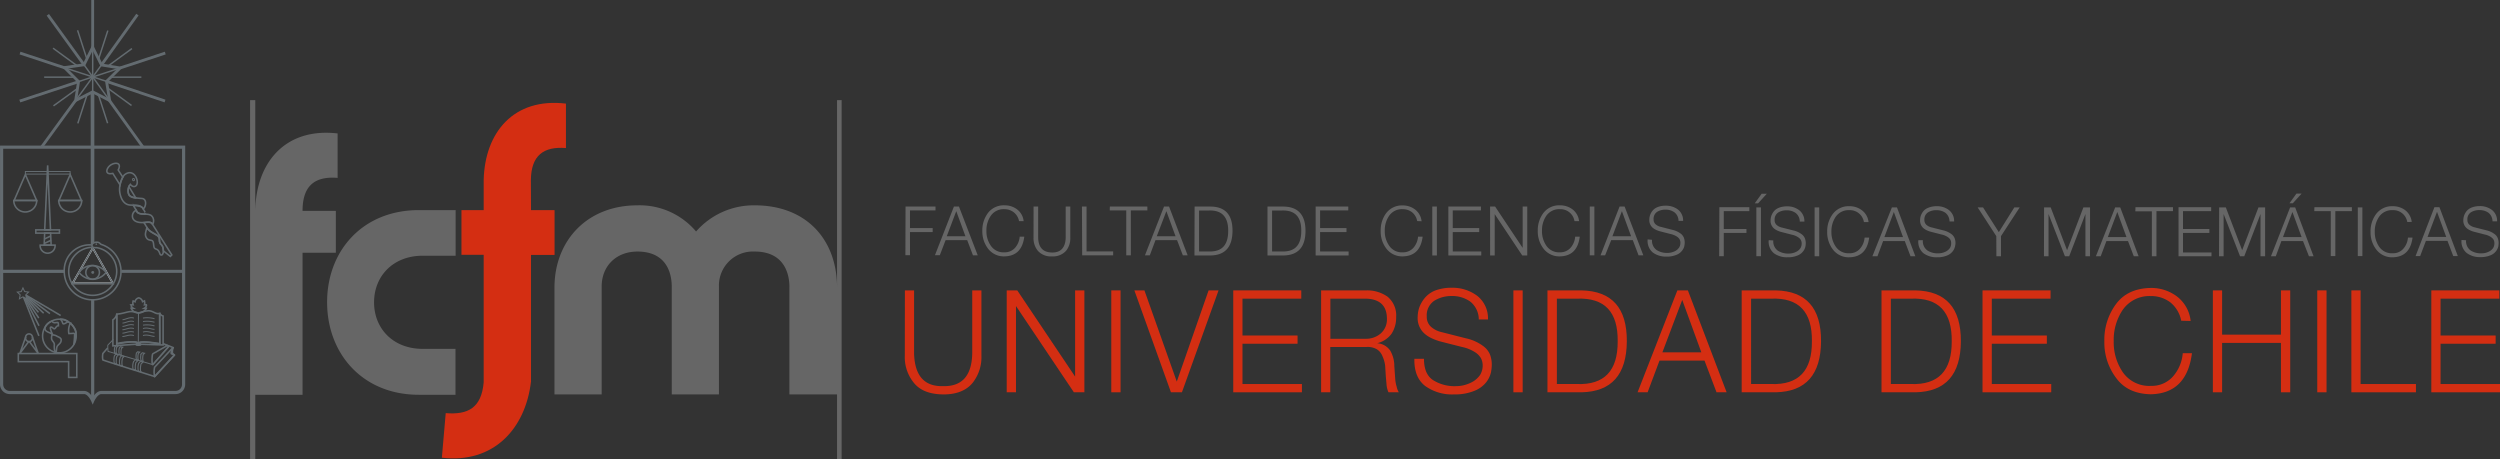 <svg xmlns="http://www.w3.org/2000/svg" viewBox="0 0 544.62 100"><rect x="0" y="0" width="544.62" height="100" fill="#333333" stroke="none"/><defs><style>.cls-1,.cls-2{fill:#d42e12;}.cls-1,.cls-17,.cls-3,.cls-4,.cls-8{fill-rule:evenodd;}.cls-3{fill:#666;}.cls-10,.cls-11,.cls-12,.cls-13,.cls-15,.cls-16,.cls-4,.cls-5,.cls-6,.cls-7,.cls-8,.cls-9{fill:none;}.cls-10,.cls-11,.cls-12,.cls-14,.cls-15,.cls-16,.cls-5,.cls-6,.cls-7,.cls-8,.cls-9{stroke:#636b70;}.cls-15,.cls-16,.cls-5{stroke-miterlimit:3.86;}.cls-5{stroke-width:0.69px;}.cls-11,.cls-12,.cls-13,.cls-14,.cls-6,.cls-7,.cls-8{stroke-miterlimit:3.86;}.cls-13,.cls-6,.cls-8{stroke-width:0.34px;}.cls-14,.cls-7{stroke-width:0.22px;}.cls-10,.cls-9{stroke-linecap:round;stroke-linejoin:round;}.cls-9{stroke-width:0.34px;}.cls-10{stroke-width:0.22px;}.cls-11{stroke-width:0.24px;}.cls-12{stroke-width:0.66px;}.cls-13{stroke:#fff;}.cls-14,.cls-17{fill:#636b70;}.cls-15{stroke-width:0.62px;}.cls-16{stroke-width:0.32px;}</style></defs><g id="Capa_2" data-name="Capa 2"><g id="Layer_1" data-name="Layer 1"><polygon class="cls-1" points="431.89 85.46 446.86 85.46 446.86 83.66 433.91 83.66 433.91 74.88 445.9 74.88 445.9 73.09 433.91 73.09 433.91 65.06 446.71 65.06 446.71 63.26 431.89 63.26 431.89 85.46"/><path class="cls-1" d="M417.3,63.26h-7.42v22.2h7.42q9.81-.21,9.87-11.1T417.3,63.26Zm-1,20.4h-4.38V65.06h4.38q9-.36,8.88,9.3Q425.24,84,416.27,83.66Z"/><polygon class="cls-1" points="529.66 85.46 544.62 85.46 544.62 83.66 531.67 83.66 531.67 74.88 543.67 74.88 543.67 73.09 531.67 73.09 531.67 65.06 544.48 65.06 544.48 63.26 529.66 63.26 529.66 85.46"/><polygon class="cls-1" points="512.24 85.46 526.31 85.46 526.31 83.66 514.25 83.66 514.25 63.26 512.24 63.26 512.24 85.46"/><rect class="cls-2" x="504.81" y="63.26" width="2.02" height="22.2"/><polygon class="cls-1" points="482.07 85.46 484.08 85.46 484.08 74.7 496.9 74.7 496.9 85.46 498.92 85.46 498.92 63.26 496.9 63.26 496.9 72.9 484.08 72.9 484.08 63.26 482.07 63.26 482.07 85.46"/><path class="cls-1" d="M477.23,69.92a7.76,7.76,0,0,0-3-5.35,9.29,9.29,0,0,0-5.66-1.84q-5.05.09-7.58,3.48a13.05,13.05,0,0,0-2.56,8.12,12.77,12.77,0,0,0,2.56,8c1.68,2.32,4.21,3.5,7.58,3.56q7.82-.19,8.94-8.94h-2a8.75,8.75,0,0,1-2.08,5,6.13,6.13,0,0,1-4.82,2.11A7,7,0,0,1,462.39,81a11.53,11.53,0,0,1-1.92-6.7,11.7,11.7,0,0,1,1.92-6.74,7.08,7.08,0,0,1,6.19-3.06,6.82,6.82,0,0,1,4.22,1.37,6.71,6.71,0,0,1,2.37,4Z"/><path class="cls-1" d="M386.85,63.26h-7.43v22.2h7.43q9.79-.21,9.86-11.1T386.85,63.26Zm-1,20.4h-4.38V65.06h4.38q9-.36,8.87,9.3Q394.79,84,385.82,83.66Z"/><path class="cls-1" d="M367.7,63.26h-2.29l-8.67,22.2h2.19l2.59-6.91h9.8l2.62,6.91h2.2Zm-5.55,13.49,4.32-11.41,4.16,11.41Z"/><path class="cls-1" d="M344.54,63.26h-7.43v22.2h7.43q9.79-.21,9.86-11.1T344.54,63.26Zm-1,20.4h-4.38V65.06h4.38q9-.36,8.87,9.3Q352.47,84,343.51,83.66Z"/><rect class="cls-2" x="329.69" y="63.26" width="2.02" height="22.2"/><path class="cls-1" d="M308.12,78.16c-.06,2.67.71,4.63,2.32,5.9a10,10,0,0,0,6.29,1.86,11.19,11.19,0,0,0,4.57-.82,6.2,6.2,0,0,0,2.44-1.79,5.66,5.66,0,0,0,1.06-2.17,9.36,9.36,0,0,0,.18-1.58,6.23,6.23,0,0,0-.41-2.38,4.42,4.42,0,0,0-1.22-1.61,9.71,9.71,0,0,0-4-1.87l-5.27-1.34a5.26,5.26,0,0,1-2.26-1.1,2.85,2.85,0,0,1-1-2.3,3.79,3.79,0,0,1,1.68-3.47,7,7,0,0,1,3.75-1,6.7,6.7,0,0,1,4.08,1.24,5,5,0,0,1,1.82,3.86h2a6.21,6.21,0,0,0-2.36-5.16,8.94,8.94,0,0,0-5.59-1.74,9.82,9.82,0,0,0-3.68.65A5.77,5.77,0,0,0,310.31,65a7.18,7.18,0,0,0-1.15,2.06,6.76,6.76,0,0,0-.32,1.93,4.51,4.51,0,0,0,1.5,3.7,6.56,6.56,0,0,0,1.55,1,12.82,12.82,0,0,0,1.82.68l4.8,1.22a8.51,8.51,0,0,1,3,1.25,4,4,0,0,1,1.06,1.11A3.37,3.37,0,0,1,323,79.6a4,4,0,0,1-.55,2.06,5.13,5.13,0,0,1-1.46,1.4,7.4,7.4,0,0,1-3.73,1.06,8.77,8.77,0,0,1-5.05-1.3c-1.34-.87-2-2.43-2-4.66Z"/><path class="cls-1" d="M304.27,84.27a7.87,7.87,0,0,1-.31-1.52l-.21-3a6.67,6.67,0,0,0-.88-3.35A3.75,3.75,0,0,0,300,74.77a5.44,5.44,0,0,0,3.15-2.07,6.47,6.47,0,0,0,1-3.66,5.26,5.26,0,0,0-1.89-4.42,7.73,7.73,0,0,0-4.63-1.36H287.8v22.2h2V75.6h7.78a4,4,0,0,1,2.33.47,3.05,3.05,0,0,1,1.24,1.49,7,7,0,0,1,.6,2.08l.15,2.37.15,1.7a5,5,0,0,0,.43,1.75h2.25A3.68,3.68,0,0,1,304.27,84.27ZM297.49,73.8h-7.67V65.06h7.67q4.65.09,4.65,4.41a4.05,4.05,0,0,1-1.36,3.18A4.84,4.84,0,0,1,297.49,73.8Z"/><polygon class="cls-1" points="268.66 85.46 283.62 85.46 283.62 83.66 270.67 83.66 270.67 74.88 282.67 74.88 282.67 73.09 270.67 73.09 270.67 65.06 283.48 65.06 283.48 63.26 268.66 63.26 268.66 85.46"/><polygon class="cls-1" points="255.09 85.46 257.48 85.46 265.46 63.26 263.29 63.26 256.36 83.13 249.31 63.26 247.12 63.26 255.09 85.46"/><rect class="cls-2" x="242.09" y="63.26" width="2.02" height="22.2"/><polygon class="cls-1" points="219.31 85.46 221.33 85.46 221.33 66.67 233.94 85.46 236.23 85.46 236.23 63.26 234.21 63.26 234.21 82.04 221.61 63.26 219.31 63.26 219.31 85.46"/><path class="cls-1" d="M197.11,77.47a8.81,8.81,0,0,0,1.95,5.9c1.31,1.66,3.43,2.51,6.38,2.55s5.14-.89,6.47-2.55a9,9,0,0,0,1.89-5.9V63.26h-2V77q-.15,7.27-6.35,7.12-6.12.16-6.32-7.12V63.26h-2Z"/><path class="cls-1" d="M115.68,45.77h5.13v9.77h-5.13V83.11c-1.21,10.33-8.17,17.92-19.42,16.6L97.1,90c4.88.4,7.78-1.16,8.27-6.7l0-27.79h-4.84V45.77h4.84V39.21c.24-10.35,6.54-18,17.92-16.64v9.68c-4.87-.39-7.59,1.6-7.64,7Z"/><path class="cls-3" d="M91.23,86h8V76H92.09c-6.47,0-10.6-4.44-10.6-10.14s4.13-10.15,10.6-10.15h7.17V45.77h-8c-12.23,0-20,8.82-20,20.06S79,86,91.23,86ZM55.61,86h10.3V55.06h7.25V45.93H65.91c0-5.54,2.73-7.57,7.64-7.18V29.07c-11.46-1.33-17.79,6.4-17.94,16.86V21.82H54.48V100h1.13ZM182.35,62.67c0-10.53-6.72-17.94-17.94-17.94a16.68,16.68,0,0,0-12.77,5.7,16.11,16.11,0,0,0-12.78-5.7c-11,0-18.07,7.72-18.07,17.94V85.92h10.28V62.44c0-4.52,3.2-7.64,7.79-7.64,6.78,0,7.48,5.38,7.48,7.64V85.92h10.28V62.44a7.41,7.41,0,0,1,7.79-7.64c6.78,0,7.56,5.38,7.56,7.64V85.92h10.38V100h1V21.82h-1Zm192.17-6.85h1V50.75h4.94v-.86h-4.94V46h5.57v-.86h-6.53Zm8.1,0h1V45.18h-1ZM384.9,42.2h-1.12l-1.52,2.1H383Zm.41,10.12a3.27,3.27,0,0,0,1.11,2.83,4.76,4.76,0,0,0,3,.9,5.25,5.25,0,0,0,2.19-.4,2.79,2.79,0,0,0,1.17-.86,2.54,2.54,0,0,0,.51-1,4.34,4.34,0,0,0,.09-.76,3,3,0,0,0-.2-1.14,2.16,2.16,0,0,0-.58-.78,4.72,4.72,0,0,0-1.9-.9l-2.53-.64a2.48,2.48,0,0,1-1.08-.52,1.36,1.36,0,0,1-.49-1.11,1.82,1.82,0,0,1,.8-1.66,3.4,3.4,0,0,1,1.8-.46,3.25,3.25,0,0,1,2,.59,2.41,2.41,0,0,1,.88,1.86h1a3,3,0,0,0-1.13-2.48,4.27,4.27,0,0,0-2.68-.84,4.81,4.81,0,0,0-1.76.32,2.76,2.76,0,0,0-1.09.78,3.49,3.49,0,0,0-.55,1,3.2,3.2,0,0,0-.15.92,2.19,2.19,0,0,0,.72,1.78,3.32,3.32,0,0,0,.74.47,5.12,5.12,0,0,0,.88.32l2.3.59a3.83,3.83,0,0,1,1.43.6,1.72,1.72,0,0,1,.51.53,1.55,1.55,0,0,1,.19.8,1.88,1.88,0,0,1-.27,1,2.32,2.32,0,0,1-.69.67,3.6,3.6,0,0,1-1.8.51,4.19,4.19,0,0,1-2.42-.62,2.5,2.5,0,0,1-1-2.24Zm10,3.5h1V45.18h-1Zm11.75-7.44a3.7,3.7,0,0,0-1.44-2.57,4.43,4.43,0,0,0-2.71-.89,4.33,4.33,0,0,0-3.63,1.68,6.23,6.23,0,0,0-1.23,3.89,6.14,6.14,0,0,0,1.23,3.85,4.3,4.3,0,0,0,3.63,1.71q3.75-.11,4.29-4.29h-1a4.15,4.15,0,0,1-1,2.41,2.91,2.91,0,0,1-2.31,1,3.31,3.31,0,0,1-3-1.48,5.55,5.55,0,0,1-.92-3.21,5.61,5.61,0,0,1,.92-3.23,3.41,3.41,0,0,1,3-1.47,3.09,3.09,0,0,1,3.16,2.59Zm.84,7.44H409l1.24-3.31h4.71l1.25,3.31h1.05l-4-10.64h-1.1Zm4.67-9.64,2,5.47h-4.06Zm5.34,6.14A3.27,3.27,0,0,0,419,55.15a4.78,4.78,0,0,0,3,.9,5.25,5.25,0,0,0,2.19-.4,2.79,2.79,0,0,0,1.17-.86,2.54,2.54,0,0,0,.51-1A4.34,4.34,0,0,0,426,53a3,3,0,0,0-.2-1.14,2.16,2.16,0,0,0-.58-.78,4.66,4.66,0,0,0-1.9-.9l-2.53-.64a2.59,2.59,0,0,1-1.08-.52,1.42,1.42,0,0,1-.49-1.11,1.83,1.83,0,0,1,.81-1.66,3.35,3.35,0,0,1,1.8-.46,3.3,3.3,0,0,1,2,.59,2.43,2.43,0,0,1,.87,1.86h1a3,3,0,0,0-1.13-2.48,4.25,4.25,0,0,0-2.68-.84,4.81,4.81,0,0,0-1.76.32A2.65,2.65,0,0,0,419,46a3.53,3.53,0,0,0-.56,1,3.2,3.2,0,0,0-.15.92,2.19,2.19,0,0,0,.72,1.78,3.32,3.32,0,0,0,.74.47,5.12,5.12,0,0,0,.88.32l2.3.59a3.94,3.94,0,0,1,1.44.6,2,2,0,0,1,.51.53,1.66,1.66,0,0,1,.18.8,2,2,0,0,1-.26,1,2.48,2.48,0,0,1-.7.67,3.56,3.56,0,0,1-1.79.51,4.15,4.15,0,0,1-2.42-.62,2.5,2.5,0,0,1-1-2.24Zm17,3.5h1V51.44l4.08-6.26h-1.17l-3.38,5.39L432,45.18h-1.17l4.06,6.26Zm10.36,0h1v-9.2l3.57,9.2h.93l3.54-9.2,0,9.2h1V45.18h-1.45l-3.55,9.33-3.57-9.33h-1.44Zm11.32,0h1.05l1.24-3.31h4.7l1.26,3.31h1.05l-4-10.64h-1.1Zm4.66-9.64,2,5.47h-4.06Zm3.93-.14h3.6v9.78h1V46h3.6v-.86h-8.17Zm9.41,9.78h7.18V55h-6.21V50.75h5.75v-.86h-5.75V46h6.14v-.86h-7.11Zm8.82,0h1v-9.2l3.58,9.2h.92l3.54-9.2,0,9.2h1V45.18H492l-3.55,9.33-3.56-9.33h-1.45Zm11.32,0h1.05L497,52.51h4.7L503,55.82H504l-4-10.64h-1.1Zm4.67-9.64,2,5.47h-4.06Zm2-4h-1.13l-1.51,2.1h.73ZM504.16,46h3.59v9.78h1V46h3.6v-.86h-8.16Zm9.48,9.78h1V45.18h-1Zm11.75-7.44A3.77,3.77,0,0,0,524,45.81a4.48,4.48,0,0,0-2.72-.89,4.33,4.33,0,0,0-3.63,1.68,6.23,6.23,0,0,0-1.23,3.89,6.14,6.14,0,0,0,1.23,3.85,4.3,4.3,0,0,0,3.63,1.71q3.75-.11,4.29-4.29h-1a4.15,4.15,0,0,1-1,2.41,2.91,2.91,0,0,1-2.31,1,3.32,3.32,0,0,1-3-1.48,5.55,5.55,0,0,1-.92-3.21,5.61,5.61,0,0,1,.92-3.23,3.41,3.41,0,0,1,3-1.47,3.09,3.09,0,0,1,3.16,2.59Zm.84,7.44h1l1.25-3.31h4.7l1.25,3.31h1l-4-10.64h-1.1Zm4.67-9.64,2,5.47h-4.06Zm5.34,6.14a3.25,3.25,0,0,0,1.12,2.83,4.71,4.71,0,0,0,3,.9,5.34,5.34,0,0,0,2.2-.4,2.79,2.79,0,0,0,1.17-.86,2.83,2.83,0,0,0,.51-1,5.3,5.3,0,0,0,.08-.76,3,3,0,0,0-.2-1.14,2,2,0,0,0-.58-.78,4.66,4.66,0,0,0-1.9-.9l-2.53-.64A2.59,2.59,0,0,1,538,49a1.35,1.35,0,0,1-.48-1.11,1.78,1.78,0,0,1,.8-1.66,3.35,3.35,0,0,1,1.8-.46,3.3,3.3,0,0,1,2,.59,2.43,2.43,0,0,1,.87,1.86h1a3,3,0,0,0-1.12-2.48,4.29,4.29,0,0,0-2.68-.84,4.83,4.83,0,0,0-1.77.32,2.83,2.83,0,0,0-1.09.78,3.45,3.45,0,0,0-.54,1,2.92,2.92,0,0,0-.16.92,2.19,2.19,0,0,0,.72,1.78,3.17,3.17,0,0,0,.75.47,4.73,4.73,0,0,0,.87.32l2.3.59a3.94,3.94,0,0,1,1.44.6,2,2,0,0,1,.51.53,1.66,1.66,0,0,1,.18.8,2,2,0,0,1-.26,1,2.48,2.48,0,0,1-.7.67,3.56,3.56,0,0,1-1.79.51,4.15,4.15,0,0,1-2.42-.62,2.5,2.5,0,0,1-1-2.24Zm-339,3.31h1V50.55h4.94v-.86h-4.94V45.84h5.56V45h-6.53Zm6.44,0h1.06L206,52.31h4.7l1.26,3.32H213L208.91,45h-1.1ZM208.32,46l2,5.47h-4.07ZM223,48.18a3.69,3.69,0,0,0-1.43-2.57,4.44,4.44,0,0,0-2.71-.88,4.32,4.32,0,0,0-3.64,1.67A6.29,6.29,0,0,0,214,50.29a6.17,6.17,0,0,0,1.22,3.85,4.32,4.32,0,0,0,3.64,1.71q3.75-.09,4.28-4.29h-1a4.21,4.21,0,0,1-1,2.41,3,3,0,0,1-2.32,1,3.32,3.32,0,0,1-3-1.49,5.46,5.46,0,0,1-.93-3.21,5.54,5.54,0,0,1,.93-3.23,3.38,3.38,0,0,1,3-1.47,3.27,3.27,0,0,1,2,.66A3.21,3.21,0,0,1,222,48.18Zm2.15,3.62a4.26,4.26,0,0,0,.94,2.83,3.74,3.74,0,0,0,3.06,1.22,3.83,3.83,0,0,0,3.1-1.22,4.3,4.3,0,0,0,.91-2.84V45h-1v6.59c0,2.33-1.06,3.46-3,3.42s-3-1.09-3-3.42V45h-1Zm10.6,3.83h6.75v-.87H236.7V45h-1Zm6-9.79h3.6v9.79h1V45.84h3.6V45h-8.17Zm7.67,9.79h1.06l1.24-3.32h4.7l1.26,3.32h1.05L254.68,45h-1.1ZM254.09,46l2,5.47H252Zm7.12-.14h2.1q4.29-.17,4.25,4.46c0,3.09-1.39,4.57-4.25,4.46h-2.1Zm-1,9.79h3.56q4.69-.1,4.73-5.33T263.8,45h-3.56Zm16.91-9.79h2.1q4.31-.17,4.26,4.46c0,3.09-1.39,4.57-4.26,4.46h-2.1Zm-1,9.79h3.56c3.13-.07,4.71-1.85,4.72-5.33s-1.59-5.25-4.72-5.32h-3.56Zm10.49,0h7.18v-.87h-6.21V50.55h5.75v-.86h-5.75V45.84h6.14V45h-7.11Zm23.08-7.45a3.69,3.69,0,0,0-1.43-2.57,4.44,4.44,0,0,0-2.71-.88A4.32,4.32,0,0,0,302,46.4a6.23,6.23,0,0,0-1.22,3.89A6.11,6.11,0,0,0,302,54.14a4.32,4.32,0,0,0,3.64,1.71q3.75-.09,4.28-4.29h-1a4.21,4.21,0,0,1-1,2.41,3,3,0,0,1-2.32,1,3.32,3.32,0,0,1-3-1.49,5.46,5.46,0,0,1-.93-3.21,5.54,5.54,0,0,1,.93-3.23,3.38,3.38,0,0,1,3-1.47,3.27,3.27,0,0,1,2,.66,3.15,3.15,0,0,1,1.13,1.93Zm2.33,7.45h1V45h-1Zm3.5,0h7.17v-.87h-6.21V50.55h5.76v-.86h-5.76V45.84h6.14V45h-7.1Zm9.1,0h1v-9l6,9h1.09V45h-1v9l-6-9h-1.1ZM344,48.18a3.73,3.73,0,0,0-1.43-2.57,4.47,4.47,0,0,0-2.72-.88,4.31,4.31,0,0,0-3.63,1.67A6.23,6.23,0,0,0,335,50.29a6.12,6.12,0,0,0,1.23,3.85,4.31,4.31,0,0,0,3.63,1.71q3.75-.09,4.29-4.29h-1a4.15,4.15,0,0,1-1,2.41,3,3,0,0,1-2.31,1,3.35,3.35,0,0,1-3-1.49,5.53,5.53,0,0,1-.92-3.21,5.61,5.61,0,0,1,.92-3.23,3.41,3.41,0,0,1,3-1.47A3.09,3.09,0,0,1,343,48.18Zm2.33,7.45h1V45h-1Zm2.34,0h1L351,52.31h4.7l1.26,3.32H358L353.92,45h-1.1ZM353.33,46l2,5.47h-4.07Zm5.61,6.15A3.25,3.25,0,0,0,360.05,55a4.76,4.76,0,0,0,3,.9,5.25,5.25,0,0,0,2.19-.4,2.79,2.79,0,0,0,1.17-.86,2.54,2.54,0,0,0,.51-1,4.34,4.34,0,0,0,.09-.76,3,3,0,0,0-.2-1.14,2.16,2.16,0,0,0-.58-.78,4.85,4.85,0,0,0-1.9-.89l-2.53-.65a2.46,2.46,0,0,1-1.09-.52,1.38,1.38,0,0,1-.48-1.11,1.83,1.83,0,0,1,.8-1.66,3.38,3.38,0,0,1,1.81-.46,3.21,3.21,0,0,1,1.95.6,2.36,2.36,0,0,1,.87,1.85h1a3,3,0,0,0-1.13-2.48,4.32,4.32,0,0,0-2.68-.83,4.63,4.63,0,0,0-1.76.31,2.76,2.76,0,0,0-1.09.78,3.49,3.49,0,0,0-.55,1,3.21,3.21,0,0,0-.15.93,2.18,2.18,0,0,0,.72,1.77,3.32,3.32,0,0,0,.74.47,5.33,5.33,0,0,0,.87.32l2.3.59a4.16,4.16,0,0,1,1.44.6,1.84,1.84,0,0,1,.51.53,1.58,1.58,0,0,1,.19.8,1.88,1.88,0,0,1-.27,1,2.48,2.48,0,0,1-.69.68,3.7,3.7,0,0,1-1.8.51,4.25,4.25,0,0,1-2.42-.63,2.49,2.49,0,0,1-1-2.23Z"/><path class="cls-4" d="M15.07,59.1a5.12,5.12,0,1,1,5.12,5.16A5.15,5.15,0,0,1,15.07,59.1Z"/><path class="cls-5" d="M40,32.06V83.72a1.78,1.78,0,0,1-1.78,1.79H22.07c-1.08,0-1.87,1.78-1.87,1.78s-.78-1.81-1.91-1.78H2.13A1.79,1.79,0,0,1,.35,83.72V32.06Z"/><path class="cls-6" d="M26.15,40.28l-1.58-2.51c-1.89.43-1.43-1.21-.4-1.85s2.4-.46,1.58,1.11c0,0,.36.59,1,1.55A6.69,6.69,0,0,0,26.15,40.28Z"/><path class="cls-6" d="M33.13,48.72l4.3,6.82-.32.32-1.51-1.2s-.09-1-.33-1.2c-.81-.7-.33-1.08-.64-1.73s-2.15-1.15-2.58-2.12c0,0-.7-1.13-.7-1.13C33,48.19,33.13,48.72,33.13,48.72Z"/><path class="cls-6" d="M28.09,40.67s1.52,2.51,1.52,2.48c-.95-.12-1.41-.39-1.6-.9A2.29,2.29,0,0,1,28.09,40.67Z"/><line class="cls-6" x1="5.11" y1="64.7" x2="8.47" y2="73.17"/><line class="cls-6" x1="5.39" y1="64.95" x2="8.5" y2="70.97"/><line class="cls-6" x1="5.61" y1="65.04" x2="8.45" y2="69.29"/><line class="cls-6" x1="5.78" y1="64.96" x2="8.38" y2="68.05"/><line class="cls-6" x1="5.75" y1="64.68" x2="9.51" y2="68.23"/><line class="cls-6" x1="5.72" y1="64.47" x2="10.87" y2="68.32"/><line class="cls-6" x1="5.64" y1="64.29" x2="13.21" y2="68.73"/><polygon class="cls-6" points="9.73 50.78 9.62 53.4 11.14 53.4 11.02 50.78 9.73 50.78"/><polygon class="cls-6" points="11 50.06 10.38 36.02 9.74 50.06 11 50.06"/><rect class="cls-6" x="7.8" y="50.08" width="5.15" height="0.7"/><path class="cls-6" d="M12,53.4a1.63,1.63,0,1,1-3.25,0Z"/><path class="cls-6" d="M8,43.68a2.48,2.48,0,0,1-5,0Z"/><path class="cls-6" d="M28.39,40.16s.55.74,1.13.39c1.08-.63-.25-4.25-2.46-2.41a5.46,5.46,0,0,0-1,3.49c.13,1.21.66,2.74,2,3,.82.19,2.46-.26,3.14.85.5-.19,1-2.18-.36-2.25s-2.57-.3-2.78-.89A2.17,2.17,0,0,1,28.39,40.16Z"/><path class="cls-6" d="M29.64,45.81a1.4,1.4,0,0,0-.75,1.61c.19.7,1,1.12,2.25,1.06l.19,0c1.07-.07,1.55-.2,1.91.4A1.52,1.52,0,0,0,33,47C32.14,46.25,30,47.15,29.64,45.81Z"/><path class="cls-6" d="M32,49.63c-.13.57-.52,1.34-.19,2,.44,1,1.27.45,1.52,1s0,1.43.58,1.59c1.08.32.7,1.41,1.27,1.34s.52-1.75,0-2.23c-.76-.7-.26-1.22-.64-1.79S32.79,50.78,32,49.63Z"/><path class="cls-7" d="M20.91,53.2a.07.07,0,1,1,.07.07A.07.07,0,0,1,20.91,53.2Z"/><path class="cls-7" d="M29,38.89a.23.23,0,0,1,.28.17.25.25,0,0,1-.1.31.26.26,0,0,1-.18-.48Z"/><path class="cls-8" d="M9.28,73.18a3.66,3.66,0,1,1,3.66,3.68A3.67,3.67,0,0,1,9.28,73.18Z"/><polygon class="cls-6" points="16.73 82.22 14.95 82.22 14.95 78.78 3.99 78.78 3.99 77.02 16.73 77.02 16.73 82.22"/><path class="cls-6" d="M5.58,73.58a.75.75,0,1,1,1.49,0,.75.75,0,1,1-1.49,0Z"/><polyline class="cls-6" points="5.61 73.36 4.33 77 6.31 74.33"/><polyline class="cls-6" points="7.04 73.36 8.32 77 6.34 74.33"/><path class="cls-6" d="M9.81,71.45c-.19,1,1.68,1,1.52,1.53-.38,1.31.38,1.26.51,2,0,0-.13,1.63.32,1.76.25-.35.06-1,.38-1.41s.79-.59.79-1.28c0-.49-.68-.65-.89-.79a1.82,1.82,0,0,0-.92-.29s-.73-1.41-.51-1.66.64.32.8.32c.33,0,.4-.67.92-.67,0-.17,0-.66-.13-.71-.52,0-.86.26-1.3-.29C11.3,69.91,10,70.44,9.81,71.45Z"/><path class="cls-6" d="M14.08,69.64a2.87,2.87,0,0,0-1-.09c.54.25.51,1,.73,1,.44,0,.67-.37,1.11-.45A4.81,4.81,0,0,0,14.08,69.64Z"/><path class="cls-6" d="M16.56,72.45c0-.92-1.22-2.06-1.22-2.06A3.52,3.52,0,0,0,15,72.66a8.7,8.7,0,0,0,1.11-.06c.21.09.13.43.13.64,0,.51-.16,1.82-.16,1.82A13.73,13.73,0,0,0,16.56,72.45Z"/><polygon class="cls-7" points="5 62.72 4.63 63.53 3.77 63.63 4.4 64.23 4.23 65.09 4.99 64.67 5.77 65.09 5.62 64.22 6.23 63.63 5.37 63.51 5 62.72"/><line class="cls-5" x1="20.19" y1="65.28" x2="20.19" y2="87.15"/><path class="cls-9" d="M23.35,75.92,22.41,77a3.55,3.55,0,0,0,0,1.42c.75.3,11.27,3.6,11.27,3.6L38,77.35l-.67-.29c-.19-.3.42-1.33.42-1.33l-2.08-.82"/><path class="cls-9" d="M33.68,80a5,5,0,0,0,0,2.07S38,77.35,38,77.35l-.44-.4a6.7,6.7,0,0,1,.07-1.18Z"/><path class="cls-9" d="M33.29,77.07c-.18.08-.29,2.37,0,2.39l3.51-4-.34-.19Z"/><path class="cls-10" d="M24.64,74l-1.1,1.13c-.16.08,0,1.13,0,1.42l9.7,2.88,3.51-4L35.63,75"/><path class="cls-6" d="M34.81,68.2v6.68c-.91-.22-4.34-.65-4.69-.11-.28-.54-3-.3-4.69.07V68.41a1.94,1.94,0,0,1-.84,1.27v5.67L29.47,75a1.46,1.46,0,0,0,1.37,0l4.69.15V68.84A1,1,0,0,1,34.81,68.2Z"/><path class="cls-6" d="M34.81,74.88c-1,0-4-.8-4.67-.09.63,0,.65.4,0,.41s-.59-.45,0-.4c-.61-.78-4.7.17-4.7.17V68.41c1.14,0,2.31-.54,3.11-.54a5.22,5.22,0,0,1,1.64.33,7.4,7.4,0,0,1,2.15-.5c1.05,0,1.59.85,2.43.56C34.75,68.67,34.81,74.88,34.81,74.88Z"/><line class="cls-7" x1="30.17" y1="68.21" x2="30.13" y2="74.77"/><path class="cls-11" d="M25.29,77.13l-.35.36a3.11,3.11,0,0,0,0,1.74s.76.22.42.06a4.1,4.1,0,0,1,.09-1.64l.38-.37Z"/><path class="cls-11" d="M26.51,77.49l-.33.35a3.3,3.3,0,0,0-.06,1.78s.82.18.48,0A4.14,4.14,0,0,1,26.69,78l.35-.35Z"/><path class="cls-11" d="M29.49,78.36l-.4.43a3,3,0,0,0-.08,1.7s.84.25.5.1A4.08,4.08,0,0,1,29.6,79l.43-.44Z"/><path class="cls-11" d="M30.61,78.72l-.39.42a3.05,3.05,0,0,0-.07,1.71s.83.25.49.09a4.31,4.31,0,0,1,.08-1.64l.44-.44Z"/><path class="cls-11" d="M25.29,75.31l-.27.27A2.78,2.78,0,0,0,25,77a1.11,1.11,0,0,0,.4.13c.05,0,0-.13-.06-.19a3.16,3.16,0,0,1,.07-1.25l.29-.28Z"/><path class="cls-6" d="M30.18,68.16a1.7,1.7,0,0,1-1.61-1l.49,0s-.62-.38-.48-.75a3.34,3.34,0,0,1,.43,0,1.27,1.27,0,0,1,0-.85l.4.17a1.1,1.1,0,0,1,.81-.84,1.08,1.08,0,0,1,.84.84l.4-.17a1.3,1.3,0,0,1,0,.85,3.34,3.34,0,0,1,.43,0c.14.37-.48.75-.48.75l.49,0A1.88,1.88,0,0,1,30.18,68.16Z"/><line class="cls-5" x1="0.31" y1="59.11" x2="14.03" y2="59.11"/><line class="cls-12" x1="26.42" y1="59.11" x2="40.02" y2="59.11"/><polygon class="cls-13" points="20.21 54.04 24.59 61.73 15.8 61.73 20.21 54.04"/><path class="cls-6" d="M20.18,57.84a3.83,3.83,0,0,1,2.94,1.51,3.87,3.87,0,0,1-2.94,1.5,3.85,3.85,0,0,1-2.95-1.5A3.55,3.55,0,0,1,20.18,57.84Z"/><path class="cls-6" d="M18.7,59.35a1.48,1.48,0,1,1,1.47,1.48A1.48,1.48,0,0,1,18.7,59.35Z"/><path class="cls-14" d="M20,59.35a.18.18,0,0,1,.18-.19.19.19,0,1,1,0,.37A.18.18,0,0,1,20,59.35Z"/><path class="cls-6" d="M20.22,53.88a5.23,5.23,0,1,0,.83.07c-.93.07-1-.26-1-.44-.08-.47.53-.75,1-.75.76,0,.7.45,1.16.54A6.18,6.18,0,1,1,14,59.16a5.56,5.56,0,0,1,6-5.8C20,53.59,20.22,53.88,20.22,53.88Z"/><polygon class="cls-15" points="20.19 10.3 18.3 14.11 14.05 14.72 17.11 17.77 16.48 21.89 20.19 20.01 23.89 21.9 23.21 17.73 26.18 14.81 22.1 14.15 20.19 10.3"/><line class="cls-16" x1="20.19" y1="10.44" x2="20.19" y2="20.01"/><line class="cls-16" x1="14.19" y1="14.81" x2="23.21" y2="17.73"/><line class="cls-16" x1="16.48" y1="21.89" x2="22.1" y2="14.15"/><line class="cls-16" x1="23.89" y1="21.9" x2="18.3" y2="14.11"/><line class="cls-16" x1="26.18" y1="14.81" x2="17.11" y2="17.77"/><line class="cls-15" x1="17.06" y1="17.81" x2="4.31" y2="22.01"/><line class="cls-15" x1="36" y1="11.56" x2="26.19" y2="14.8"/><line class="cls-15" x1="18.29" y1="14.1" x2="10.42" y2="3.23"/><line class="cls-15" x1="31.16" y1="32.07" x2="23.82" y2="21.87"/><line class="cls-15" x1="22.11" y1="14.13" x2="29.94" y2="3.18"/><line class="cls-15" x1="9.04" y1="32.07" x2="16.47" y2="21.87"/><line class="cls-15" x1="14.15" y1="14.8" x2="4.36" y2="11.56"/><line class="cls-15" x1="35.95" y1="22.01" x2="23.26" y2="17.75"/><line class="cls-15" x1="20.19" x2="20.19" y2="10.68"/><line class="cls-16" x1="16.89" y1="19.27" x2="11.65" y2="23.06"/><line class="cls-16" x1="28.74" y1="10.58" x2="23.59" y2="14.34"/><line class="cls-16" x1="18.96" y1="20.67" x2="16.95" y2="26.88"/><line class="cls-16" x1="23.49" y1="6.66" x2="21.49" y2="12.82"/><line class="cls-16" x1="21.45" y1="20.67" x2="23.44" y2="26.84"/><line class="cls-16" x1="16.9" y1="6.6" x2="18.93" y2="12.87"/><line class="cls-16" x1="23.44" y1="19.18" x2="28.65" y2="22.98"/><line class="cls-16" x1="11.56" y1="10.5" x2="16.75" y2="14.29"/><line class="cls-16" x1="24.23" y1="16.81" x2="30.8" y2="16.81"/><line class="cls-16" x1="9.62" y1="16.81" x2="16.09" y2="16.81"/><path class="cls-6" d="M31,45.22c.29.43.87,1.42.86,1.42s-1.39.1-1.88-.37c-.11-.16-.94-1.5-.94-1.5S30.66,44.79,31,45.22Z"/><polygon class="cls-6" points="5.53 38.03 3.08 43.66 7.98 43.67 5.53 38.03"/><path class="cls-6" d="M12.8,43.68a2.49,2.49,0,0,0,5,0Z"/><polygon class="cls-6" points="15.29 38.03 17.74 43.66 12.84 43.67 15.29 38.03"/><line class="cls-6" x1="9.66" y1="53.03" x2="11.13" y2="52.34"/><line class="cls-6" x1="9.62" y1="52.09" x2="11.08" y2="51.4"/><polygon class="cls-7" points="10.35 37.93 5.53 37.93 5.53 37.36 10.3 37.36 10.35 37.93"/><polygon class="cls-7" points="10.43 37.36 15.27 37.36 15.27 37.93 10.46 37.93 10.43 37.36"/><path class="cls-7" d="M26.69,69.65c.67,0,1.53-.68,2.48-.36"/><path class="cls-7" d="M26.68,70.38c.67,0,1.54-.65,2.49-.33"/><path class="cls-7" d="M26.68,71.11c.67,0,1.54-.62,2.49-.3"/><path class="cls-7" d="M26.67,71.84c.67,0,1.54-.59,2.5-.27"/><path class="cls-7" d="M26.67,72.58c.66,0,1.54-.56,2.5-.24"/><path class="cls-7" d="M26.66,73.31c.67,0,1.55-.53,2.51-.21"/><path class="cls-7" d="M33.66,69.43a6,6,0,0,0-2.51-.14"/><path class="cls-7" d="M33.66,70.2a5.93,5.93,0,0,0-2.51-.15"/><path class="cls-7" d="M33.66,71a5.91,5.91,0,0,0-2.51-.16"/><path class="cls-7" d="M33.66,71.75c-.66,0-1.55-.5-2.51-.18"/><path class="cls-7" d="M33.66,72.52c-.66,0-1.55-.5-2.51-.18"/><path class="cls-7" d="M33.67,73.29c-.67,0-1.56-.51-2.52-.19"/><polygon class="cls-6" points="20.21 54.04 24.59 61.73 15.8 61.73 20.21 54.04"/><path class="cls-11" d="M26.22,75.53,26,75.8a2.81,2.81,0,0,0,0,1.44,1.47,1.47,0,0,0,.39.15c.06,0,0-.16,0-.22a3.19,3.19,0,0,1,.06-1.25l.29-.28Z"/><polygon class="cls-17" points="19.75 20.01 20.55 20.01 20.55 52.66 20.18 53.16 20.03 53.37 19.78 53.19 19.75 20.01"/><path class="cls-11" d="M30,76.63l-.27.27a2.78,2.78,0,0,0,0,1.43,1.34,1.34,0,0,0,.4.13c.05,0,0-.13-.05-.19A3,3,0,0,1,30.14,77l.29-.29Z"/><path class="cls-11" d="M31,76.85l-.26.27a2.71,2.71,0,0,0,0,1.44,1.47,1.47,0,0,0,.39.15c.06,0,0-.16,0-.22a3.19,3.19,0,0,1,.06-1.25l.29-.28Z"/></g></g></svg>